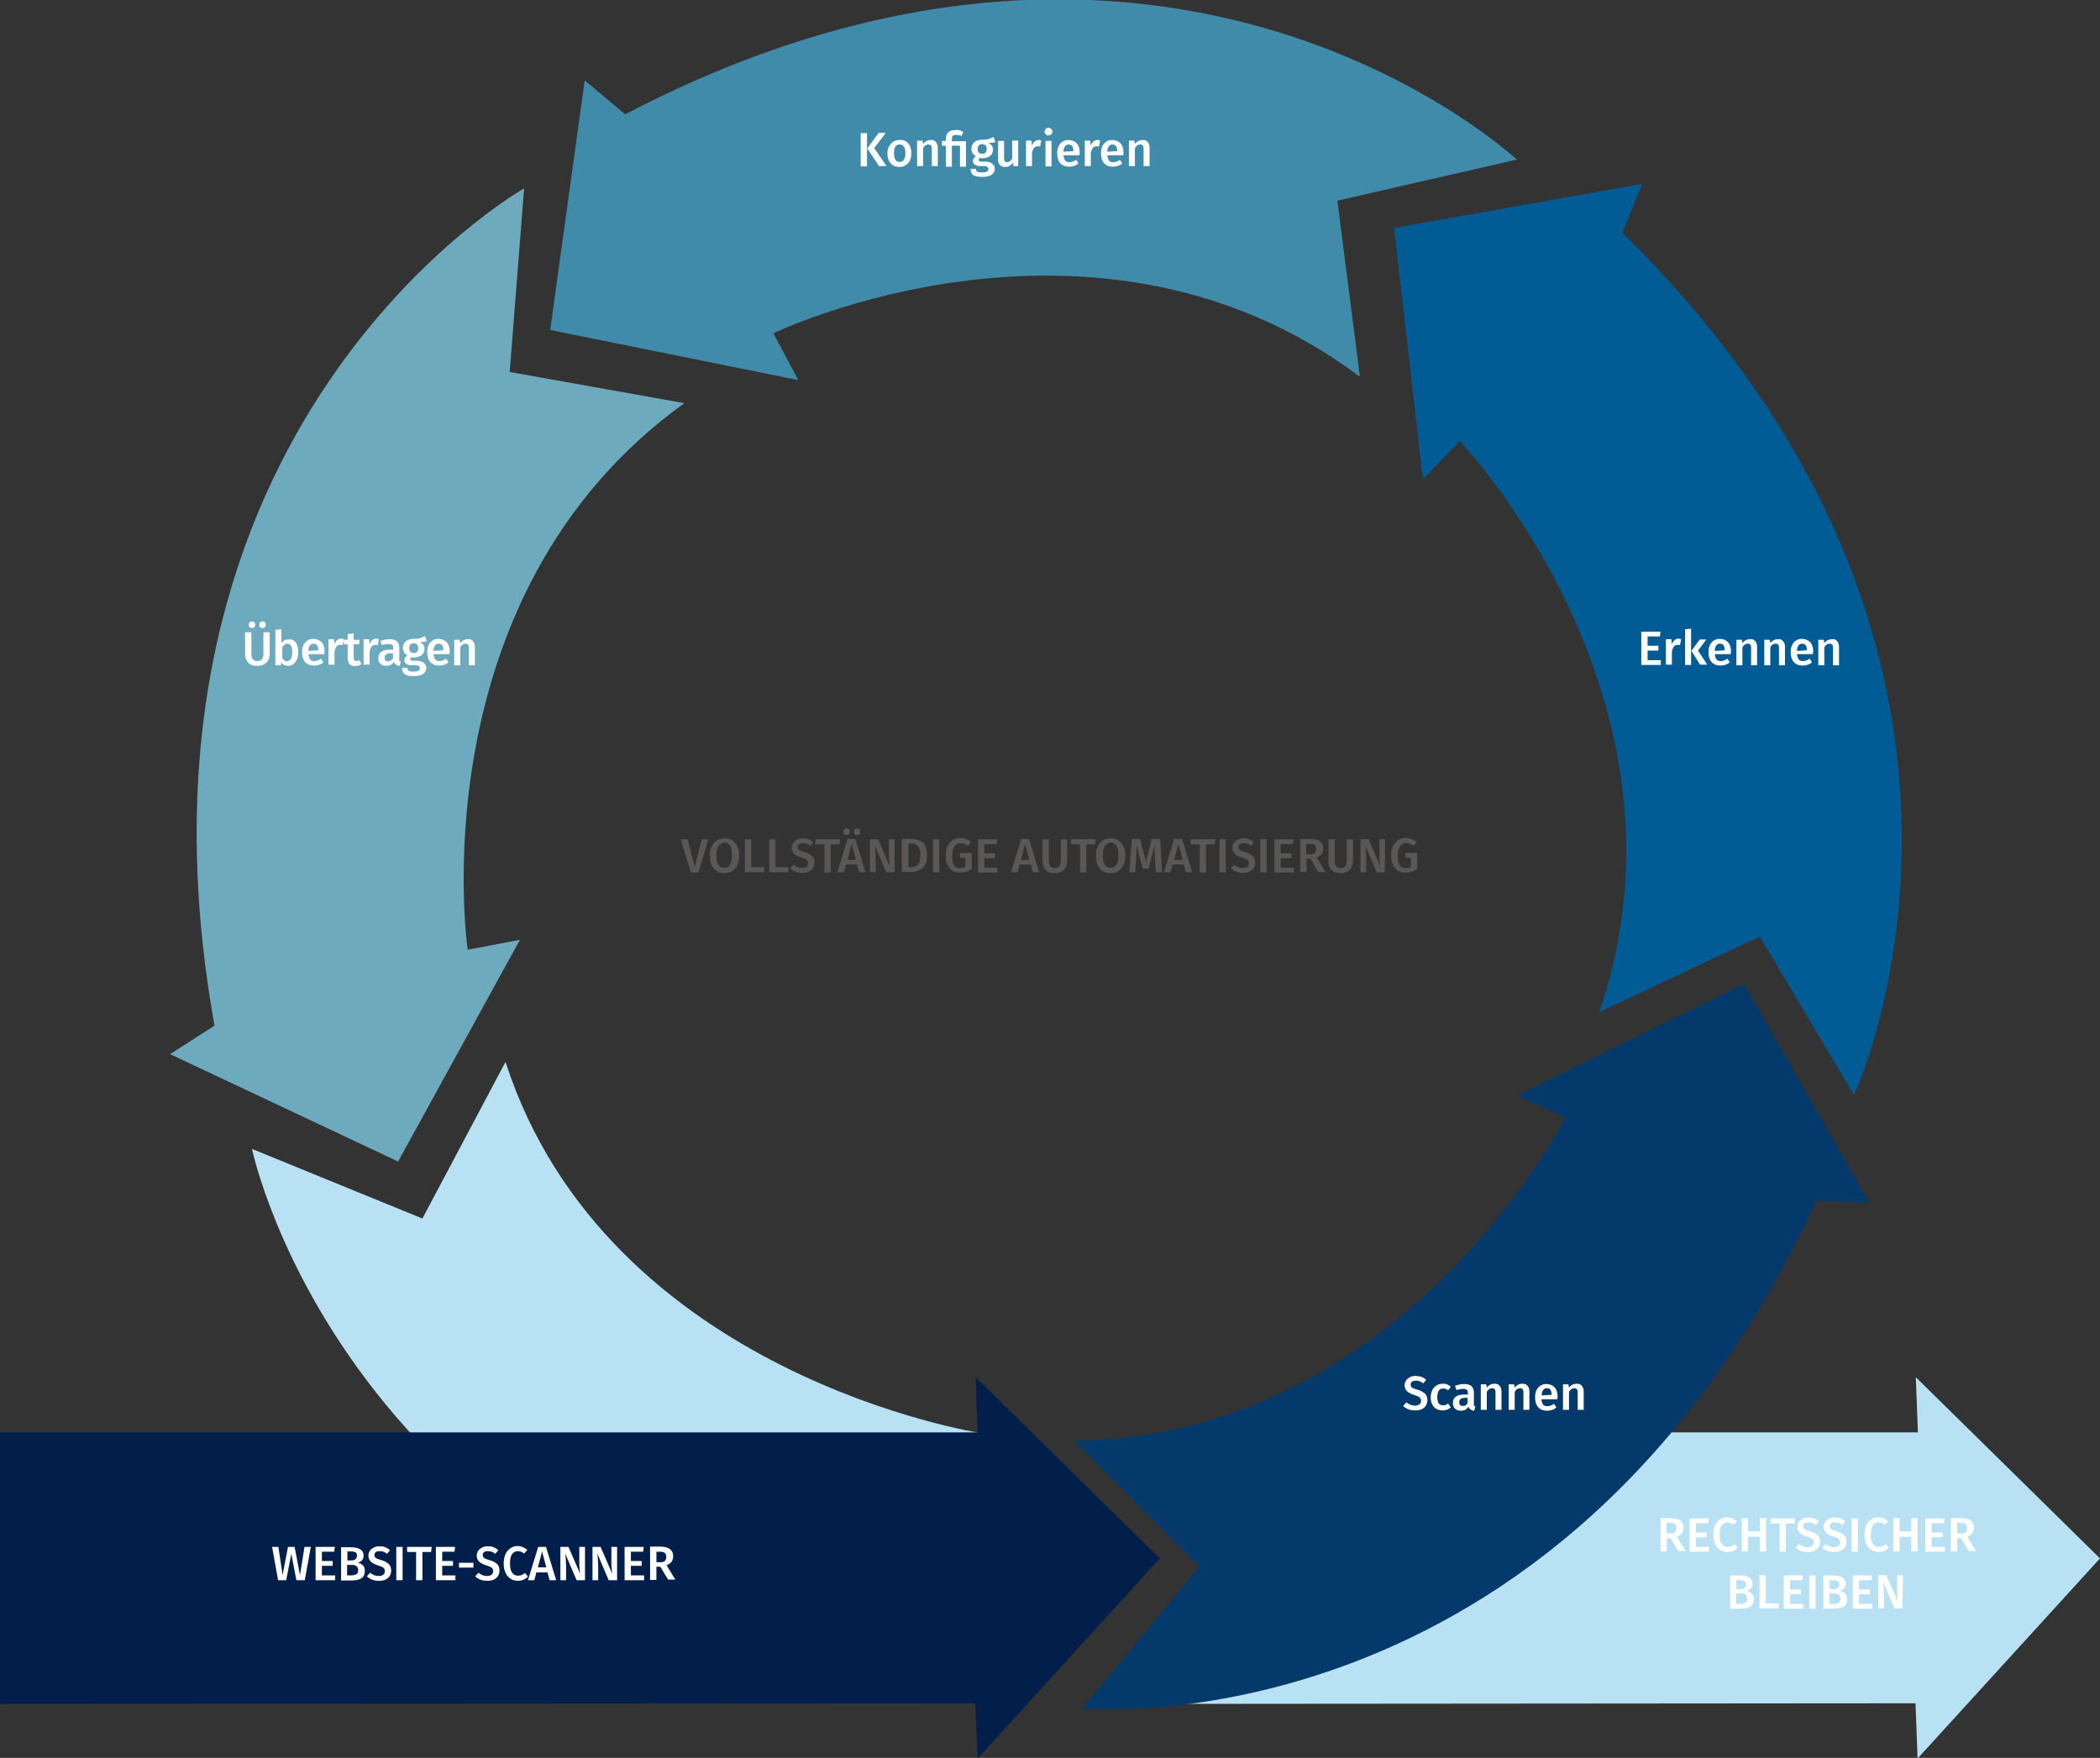 <?xml version="1.0" encoding="utf-8"?>
<!-- Generator: Adobe Illustrator 27.3.1, SVG Export Plug-In . SVG Version: 6.00 Build 0)  -->
<svg version="1.1" id="Ebene_1" xmlns="http://www.w3.org/2000/svg" xmlns:xlink="http://www.w3.org/1999/xlink" x="0px" y="0px"
	 viewBox="0 0 700 586" style="enable-background:new 0 0 700 586;" xml:space="preserve">
<rect x="0" y="0" width="700" height="586" fill="#333333" stroke="none"/>
<style type="text/css">
	.st0{fill:#B9E1F4;}
	.st1{fill:#021F4C;}
	.st2{fill:#03396B;}
	.st3{fill:#015B95;}
	.st4{fill:#408AAA;}
	.st5{fill:#6EAABE;}
	.st6{enable-background:new    ;}
	.st7{fill:#595857;}
	.st8{fill:#FFFFFF;}
</style>
<path class="st0" d="M84,383c0,0,32.2,155.6,234.2,182.6l7.8-13.5l-10.8-33.3l2.2-15.9l9.9-25.1c0,0-124.8-18.9-158.8-123.8
	l-27.7,52.2L84,383z"/>
<polygon class="st1" points="0,477.5 325.9,477.5 325.2,459.1 386.6,519.5 325.9,586.2 325.1,567.8 0,568 "/>
<polygon class="st0" points="448,477.5 639.3,477.5 638.6,459.1 700,519.5 639.2,586.2 638.5,567.8 389.4,568 "/>
<path class="st2" d="M360.8,569.5c0,0,159.1,15.6,244.7-169.3l17.6,0.7L581.4,328l-75.7,37.2l16.1,7.3c0,0-53.4,106.3-163.7,107.8
	l41.7,41.9L360.8,569.5z"/>
<path class="st3" d="M618,365c0,0,68.1-144.6-77.2-287.4l6.6-16.3L464.7,76l9.6,83.8l12.3-12.8c0,0,82.2,86.1,46.5,190.4l53.5-25.2
	L618,365z"/>
<path class="st4" d="M505.6,53.2c0,0-116.6-109.4-297.2-15.1l-13.5-11.3l-11.5,83.2l82.7,16.7l-8.3-15.6c0,0,107.2-51.7,195.5,14.5
	l-7.5-58.7L505.6,53.2z"/>
<path class="st5" d="M174.7,62.8c0,0-139.2,78.6-103.2,279.1l-14.8,9.5l76,35.8l40.6-73.9l-17.4,3.3c0,0-17.3-117.7,72.2-182.2
	L169.9,124L174.7,62.8z"/>
<g id="Gruppe_9525" transform="translate(-610 -274.029)">
	<g class="st6">
		<path class="st7" d="M846.1,553.8l-3.3,11.1h-2.5l-3.4-11.1h2.3l2.4,9.2l2.3-9.2H846.1z"/>
		<path class="st7" d="M854.1,554.2c0.7,0.4,1.3,1.1,1.7,2s0.6,1.9,0.6,3.1c0,1.2-0.2,2.2-0.6,3.1c-0.4,0.9-1,1.5-1.7,2
			s-1.6,0.7-2.6,0.7s-1.9-0.2-2.6-0.7c-0.7-0.4-1.3-1.1-1.7-2s-0.6-1.9-0.6-3.1c0-1.2,0.2-2.2,0.6-3.1c0.4-0.9,1-1.5,1.7-2
			s1.6-0.7,2.6-0.7S853.3,553.7,854.1,554.2z M849.5,556c-0.4,0.7-0.7,1.7-0.7,3.2c0,2.8,0.9,4.1,2.6,4.1c0.9,0,1.5-0.3,1.9-1
			s0.7-1.7,0.7-3.2c0-1.4-0.2-2.5-0.7-3.2c-0.4-0.7-1.1-1-1.9-1C850.6,555,850,555.5,849.5,556z"/>
		<path class="st7" d="M860.4,553.8v9.3h4.4l-0.2,1.7h-6.3v-11H860.4z"/>
		<path class="st7" d="M868.5,553.8v9.3h4.4l-0.2,1.7h-6.3v-11H868.5z"/>
		<path class="st7" d="M879.5,553.8c0.6,0.2,1.1,0.6,1.6,1l-1,1.2c-0.4-0.3-0.8-0.6-1.2-0.7s-0.8-0.2-1.3-0.2s-0.9,0.1-1.2,0.3
			s-0.5,0.6-0.5,1c0,0.3,0.1,0.5,0.2,0.7c0.1,0.2,0.3,0.4,0.7,0.5c0.3,0.2,0.8,0.3,1.4,0.5c1.1,0.3,1.9,0.8,2.5,1.3
			c0.5,0.5,0.8,1.2,0.8,2.2c0,0.7-0.2,1.2-0.5,1.8c-0.3,0.5-0.8,0.9-1.4,1.2s-1.4,0.4-2.2,0.4s-1.6-0.1-2.3-0.4
			c-0.7-0.3-1.2-0.6-1.7-1.1l1.1-1.2c0.4,0.4,0.9,0.6,1.3,0.8s1,0.3,1.5,0.3c0.6,0,1.1-0.1,1.5-0.4c0.4-0.3,0.6-0.7,0.6-1.2
			c0-0.3-0.1-0.6-0.2-0.8s-0.3-0.4-0.7-0.6c-0.3-0.2-0.8-0.3-1.3-0.5c-1.2-0.4-2-0.8-2.5-1.3s-0.8-1.2-0.8-2c0-0.6,0.2-1.1,0.5-1.6
			s0.8-0.8,1.3-1.1c0.6-0.3,1.2-0.4,1.9-0.4C878.2,553.5,878.9,553.5,879.5,553.8z"/>
		<path class="st7" d="M890,553.8l-0.2,1.7h-2.9v9.4h-2.1v-9.4h-3v-1.7H890z"/>
		<path class="st7" d="M896.4,564.8l-0.7-2.6H892l-0.7,2.6h-2.2l3.4-11.1h2.6l3.4,11.1H896.4z M893,550.5c0.2,0.2,0.3,0.5,0.3,0.8
			s-0.1,0.6-0.3,0.8s-0.5,0.3-0.8,0.3s-0.6-0.1-0.8-0.3s-0.3-0.5-0.3-0.8s0.1-0.6,0.3-0.8s0.5-0.3,0.8-0.3
			C892.5,550.2,892.8,550.2,893,550.5z M892.5,560.7h2.8l-1.4-5.3L892.5,560.7z M896.5,550.5c0.2,0.2,0.3,0.5,0.3,0.8
			s-0.1,0.6-0.3,0.8s-0.5,0.3-0.8,0.3s-0.6-0.1-0.8-0.3s-0.3-0.5-0.3-0.8s0.1-0.6,0.3-0.8s0.5-0.3,0.8-0.3
			C896,550.2,896.3,550.2,896.5,550.5z"/>
		<path class="st7" d="M908.1,564.8h-2.7l-3.8-8.9c0.1,0.8,0.2,1.5,0.2,2.1s0.1,1.4,0.1,2.3v4.5H900v-11h2.7l3.9,9
			c-0.1-0.4-0.1-1-0.2-1.7c-0.1-0.7-0.1-1.4-0.1-2.1v-5.2h1.9v11H908.1z"/>
		<path class="st7" d="M917.5,554.8c1,0.8,1.5,2.2,1.5,4.3c0,2-0.5,3.5-1.5,4.3s-2.3,1.3-3.9,1.3h-3v-11h2.7
			C915.1,553.8,916.5,554,917.5,554.8z M912.8,555.2v7.9h1c0.9,0,1.7-0.3,2.2-0.9c0.5-0.6,0.8-1.6,0.8-3.1c0-1-0.1-1.9-0.4-2.4
			s-0.6-1-1.1-1.2c-0.4-0.2-1-0.3-1.6-0.3H912.8z"/>
		<path class="st7" d="M923.1,553.8v11H921v-11H923.1z"/>
		<path class="st7" d="M932.1,553.8c0.6,0.2,1.1,0.5,1.6,1l-1.1,1.2c-0.4-0.3-0.8-0.5-1.1-0.7c-0.3-0.1-0.7-0.2-1.2-0.2
			c-0.9,0-1.6,0.3-2.1,1s-0.8,1.7-0.8,3.1c0,1.5,0.2,2.5,0.6,3.2c0.4,0.7,1.1,1,2,1c0.7,0,1.3-0.1,1.8-0.4V560h-1.7l-0.2-1.6h4v5.4
			c-1.2,0.7-2.5,1.1-3.8,1.1c-1.6,0-2.8-0.5-3.6-1.5s-1.3-2.4-1.3-4.3c0-1.2,0.2-2.2,0.7-3.1c0.5-0.9,1.1-1.5,1.8-2
			c0.8-0.4,1.6-0.7,2.6-0.7C930.9,553.5,931.6,553.5,932.1,553.8z"/>
		<path class="st7" d="M942.4,553.8l-0.2,1.6h-4.1v3.1h3.6v1.6h-3.6v3.2h4.4v1.6H936v-11.1H942.4z"/>
		<path class="st7" d="M954.3,564.8l-0.7-2.6h-3.7l-0.7,2.6H947l3.4-11.1h2.6l3.4,11.1H954.3z M950.3,560.7h2.8l-1.4-5.3
			L950.3,560.7z"/>
		<path class="st7" d="M965.7,561.2c0,0.7-0.2,1.4-0.5,2s-0.8,1-1.4,1.4c-0.6,0.3-1.4,0.5-2.2,0.5c-1.3,0-2.3-0.3-3-1
			s-1.1-1.6-1.1-2.8v-7.5h2.1v7.3c0,0.8,0.2,1.4,0.5,1.7c0.3,0.4,0.8,0.6,1.5,0.6s1.2-0.2,1.5-0.6c0.3-0.4,0.5-1,0.5-1.7v-7.3h2.1
			L965.7,561.2L965.7,561.2z"/>
		<path class="st7" d="M975.2,553.8l-0.2,1.7h-2.9v9.4H970v-9.4h-3v-1.7H975.2z"/>
		<path class="st7" d="M982.8,554.2c0.7,0.4,1.3,1.1,1.7,2s0.6,1.9,0.6,3.1c0,1.2-0.2,2.2-0.6,3.1c-0.4,0.9-1,1.5-1.7,2
			s-1.6,0.7-2.6,0.7s-1.9-0.2-2.6-0.7c-0.7-0.4-1.3-1.1-1.7-2s-0.6-1.9-0.6-3.1c0-1.2,0.2-2.2,0.6-3.1c0.4-0.9,1-1.5,1.7-2
			s1.6-0.7,2.6-0.7S982.1,553.7,982.8,554.2z M978.3,556c-0.4,0.7-0.7,1.7-0.7,3.2c0,2.8,0.9,4.1,2.6,4.1c0.9,0,1.5-0.3,1.9-1
			s0.7-1.7,0.7-3.2c0-1.4-0.2-2.5-0.7-3.2c-0.4-0.7-1.1-1-1.9-1S978.7,555.5,978.3,556z"/>
		<path class="st7" d="M997.4,564.8h-2.1l-0.3-4.6c-0.1-1.7-0.1-3-0.1-3.9v-0.6l-2,7.9h-2l-2.1-8c0,0.7,0,1.2,0,1.6c0,1,0,2-0.1,3
			l-0.3,4.6h-2l0.9-11.1h2.7l2,7.7l1.9-7.7h2.8L997.4,564.8z"/>
		<path class="st7" d="M1005.3,564.8l-0.7-2.6h-3.7l-0.7,2.6H998l3.4-11.1h2.6l3.4,11.1H1005.3z M1001.4,560.7h2.8l-1.4-5.3
			L1001.4,560.7z"/>
		<path class="st7" d="M1015.1,553.8l-0.2,1.7h-2.9v9.4h-2.1v-9.4h-3v-1.7H1015.1z"/>
		<path class="st7" d="M1018.6,553.8v11h-2.1v-11H1018.6z"/>
		<path class="st7" d="M1026.4,553.8c0.6,0.2,1.1,0.6,1.6,1l-1,1.2c-0.4-0.3-0.8-0.6-1.2-0.7c-0.4-0.1-0.8-0.2-1.3-0.2
			s-0.9,0.1-1.2,0.3s-0.5,0.6-0.5,1c0,0.3,0.1,0.5,0.2,0.7s0.3,0.4,0.7,0.5c0.4,0.1,0.8,0.3,1.4,0.5c1.1,0.3,1.9,0.8,2.5,1.3
			c0.5,0.5,0.8,1.2,0.8,2.2c0,0.7-0.2,1.2-0.5,1.8c-0.3,0.5-0.8,0.9-1.4,1.2s-1.4,0.4-2.2,0.4c-0.8,0-1.6-0.1-2.3-0.4
			c-0.7-0.3-1.2-0.6-1.7-1.1l1.1-1.2c0.4,0.4,0.9,0.6,1.3,0.8c0.5,0.2,1,0.3,1.5,0.3c0.6,0,1.1-0.1,1.5-0.4s0.6-0.7,0.6-1.2
			c0-0.3-0.1-0.6-0.2-0.8s-0.3-0.4-0.7-0.6c-0.3-0.2-0.8-0.3-1.3-0.5c-1.2-0.4-2-0.8-2.5-1.3s-0.8-1.2-0.8-2c0-0.6,0.2-1.1,0.5-1.6
			s0.8-0.8,1.3-1.1c0.6-0.3,1.2-0.4,1.9-0.4C1025.1,553.5,1025.8,553.5,1026.4,553.8z"/>
		<path class="st7" d="M1032.2,553.8v11h-2.1v-11H1032.2z"/>
		<path class="st7" d="M1041.2,553.8l-0.2,1.6h-4.1v3.1h3.6v1.6h-3.6v3.2h4.4v1.6h-6.5v-11.1H1041.2z"/>
		<path class="st7" d="M1046.8,560.3h-1.3v4.4h-2.1v-11h3.3c2.9,0,4.4,1.1,4.4,3.2c0,0.7-0.2,1.3-0.5,1.8c-0.4,0.5-0.9,0.9-1.7,1.2
			l2.9,4.8h-2.4L1046.8,560.3z M1045.4,558.8h1.3c0.7,0,1.2-0.1,1.5-0.4c0.3-0.3,0.5-0.8,0.5-1.4c0-0.6-0.2-1-0.5-1.3
			c-0.4-0.3-0.9-0.4-1.7-0.4h-1.1L1045.4,558.8L1045.4,558.8z"/>
		<path class="st7" d="M1061,561.2c0,0.7-0.2,1.4-0.5,2s-0.8,1-1.4,1.4c-0.6,0.3-1.4,0.5-2.2,0.5c-1.3,0-2.3-0.3-3-1
			s-1.1-1.6-1.1-2.8v-7.5h2.1v7.3c0,0.8,0.2,1.4,0.5,1.7c0.3,0.4,0.8,0.6,1.5,0.6s1.2-0.2,1.5-0.6c0.3-0.4,0.5-1,0.5-1.7v-7.3h2.1
			V561.2z"/>
		<path class="st7" d="M1071.6,564.8h-2.7l-3.8-8.9c0.1,0.8,0.2,1.5,0.2,2.1s0.1,1.4,0.1,2.3v4.5h-1.9v-11h2.7l3.9,9
			c-0.1-0.4-0.1-1-0.2-1.7s-0.1-1.4-0.1-2.1v-5.2h1.9L1071.6,564.8L1071.6,564.8z"/>
		<path class="st7" d="M1080.6,553.8c0.6,0.2,1.1,0.5,1.6,1l-1.1,1.2c-0.4-0.3-0.8-0.5-1.1-0.7c-0.3-0.1-0.8-0.2-1.2-0.2
			c-0.9,0-1.6,0.3-2.1,1s-0.8,1.7-0.8,3.1c0,1.5,0.2,2.5,0.6,3.2s1.1,1,2,1c0.7,0,1.3-0.1,1.8-0.4V560h-1.7l-0.2-1.6h4v5.4
			c-1.2,0.7-2.5,1.1-3.8,1.1c-1.6,0-2.8-0.5-3.6-1.5c-0.8-1-1.3-2.4-1.3-4.3c0-1.2,0.2-2.2,0.7-3.1c0.5-0.9,1.1-1.5,1.8-2
			s1.6-0.7,2.6-0.7C1079.4,553.5,1080,553.5,1080.6,553.8z"/>
	</g>
	<g class="st6">
		<path class="st8" d="M713.6,789.7l-2,11.1h-2.8l-1.7-8.8l-1.7,8.8h-2.7l-2-11.1h2.1l1.4,9.4l1.8-9.4h2.2l1.8,9.4l1.5-9.4H713.6z"
			/>
		<path class="st8" d="M721.6,789.7l-0.2,1.6h-4.1v3.1h3.6v1.6h-3.6v3.2h4.4v1.6h-6.5v-11.1L721.6,789.7L721.6,789.7z"/>
		<path class="st8" d="M730.9,795.8c0.5,0.4,0.7,1,0.7,1.9c0,1.2-0.4,2-1.2,2.5s-1.9,0.7-3.4,0.7h-3.3v-11.1h2.9
			c3.1,0,4.6,0.9,4.6,2.8c0,0.7-0.2,1.2-0.6,1.6c-0.4,0.4-0.9,0.7-1.5,0.8C729.8,795,730.5,795.3,730.9,795.8z M725.8,791.2v3h1.3
			c0.6,0,1.1-0.1,1.4-0.4c0.3-0.3,0.5-0.6,0.5-1.2c0-0.5-0.2-0.9-0.5-1.1c-0.4-0.2-0.9-0.3-1.7-0.3H725.8z M728.8,798.8
			c0.4-0.2,0.6-0.7,0.6-1.3s-0.2-1.1-0.6-1.4c-0.4-0.3-0.9-0.4-1.6-0.4h-1.5v3.5h1.2C727.8,799.2,728.4,799,728.8,798.8z"/>
		<path class="st8" d="M738.4,789.8c0.6,0.2,1.1,0.6,1.6,1l-1,1.2c-0.4-0.3-0.8-0.6-1.2-0.7s-0.8-0.2-1.3-0.2s-0.9,0.1-1.2,0.3
			s-0.5,0.6-0.5,1c0,0.3,0.1,0.5,0.2,0.7c0.1,0.2,0.3,0.4,0.7,0.5c0.3,0.2,0.8,0.3,1.4,0.5c1.1,0.3,1.9,0.8,2.5,1.3
			c0.5,0.5,0.8,1.2,0.8,2.2c0,0.7-0.2,1.2-0.5,1.8c-0.3,0.5-0.8,0.9-1.4,1.2s-1.4,0.4-2.2,0.4s-1.6-0.1-2.3-0.4
			c-0.7-0.3-1.2-0.6-1.7-1.1l1.1-1.2c0.4,0.4,0.9,0.6,1.3,0.8s1,0.3,1.5,0.3c0.6,0,1.1-0.1,1.5-0.4c0.4-0.3,0.6-0.7,0.6-1.2
			c0-0.3-0.1-0.6-0.2-0.8s-0.3-0.4-0.7-0.6c-0.3-0.2-0.8-0.3-1.3-0.5c-1.2-0.4-2-0.8-2.5-1.3s-0.8-1.2-0.8-2c0-0.6,0.2-1.1,0.5-1.6
			s0.8-0.8,1.3-1.1c0.6-0.3,1.2-0.4,1.9-0.4C737.1,789.5,737.8,789.5,738.4,789.8z"/>
		<path class="st8" d="M744.2,789.7v11.1h-2.1v-11.1H744.2z"/>
		<path class="st8" d="M753.9,789.7l-0.2,1.7h-2.9v9.4h-2.1v-9.4h-3v-1.7H753.9z"/>
		<path class="st8" d="M761.7,789.7l-0.2,1.6h-4.1v3.1h3.6v1.6h-3.6v3.2h4.4v1.6h-6.5v-11.1L761.7,789.7L761.7,789.7z"/>
		<path class="st8" d="M763,796.5V795h4.8v1.6H763z"/>
		<path class="st8" d="M774.5,789.8c0.6,0.2,1.1,0.6,1.6,1l-1,1.2c-0.4-0.3-0.8-0.6-1.2-0.7s-0.8-0.2-1.3-0.2s-0.9,0.1-1.2,0.3
			s-0.5,0.6-0.5,1c0,0.3,0.1,0.5,0.2,0.7c0.1,0.2,0.3,0.4,0.7,0.5c0.3,0.2,0.8,0.3,1.4,0.5c1.1,0.3,1.9,0.8,2.5,1.3
			c0.5,0.5,0.8,1.2,0.8,2.2c0,0.7-0.2,1.2-0.5,1.8c-0.3,0.5-0.8,0.9-1.4,1.2s-1.4,0.4-2.2,0.4s-1.6-0.1-2.3-0.4
			c-0.7-0.3-1.2-0.6-1.7-1.1l1.1-1.2c0.4,0.4,0.9,0.6,1.3,0.8s1,0.3,1.5,0.3c0.6,0,1.1-0.1,1.5-0.4c0.4-0.3,0.6-0.7,0.6-1.2
			c0-0.3-0.1-0.6-0.2-0.8s-0.3-0.4-0.7-0.6c-0.3-0.2-0.8-0.3-1.3-0.5c-1.2-0.4-2-0.8-2.5-1.3s-0.8-1.2-0.8-2c0-0.6,0.2-1.1,0.5-1.6
			s0.8-0.8,1.3-1.1c0.6-0.3,1.2-0.4,1.9-0.4C773.3,789.5,774,789.5,774.5,789.8z"/>
		<path class="st8" d="M784.3,789.8c0.5,0.2,1,0.5,1.5,0.9l-1.1,1.2c-0.7-0.5-1.3-0.8-2-0.8c-0.8,0-1.5,0.3-2,1s-0.7,1.7-0.7,3.1
			c0,1.4,0.2,2.4,0.7,3.1s1.2,1,2,1c0.4,0,0.8-0.1,1.2-0.2c0.3-0.2,0.7-0.4,1.1-0.7l1,1.2c-0.4,0.4-0.8,0.7-1.4,1
			c-0.6,0.3-1.2,0.4-1.9,0.4c-1,0-1.8-0.2-2.5-0.7c-0.7-0.4-1.3-1.1-1.7-2s-0.6-1.9-0.6-3.1c0-1.2,0.2-2.2,0.6-3.1
			c0.4-0.9,1-1.5,1.7-2s1.6-0.7,2.5-0.7C783.2,789.5,783.8,789.5,784.3,789.8z"/>
		<path class="st8" d="M793.2,800.8l-0.7-2.6h-3.7l-0.7,2.6H786l3.4-11.1h2.6l3.4,11.1H793.2z M789.3,796.5h2.8l-1.4-5.3
			L789.3,796.5z"/>
		<path class="st8" d="M804.9,800.8h-2.7l-3.8-8.9c0.1,0.8,0.2,1.5,0.2,2.1s0.1,1.4,0.1,2.3v4.5h-1.9v-11.1h2.7l3.9,9
			c-0.1-0.4-0.1-1-0.2-1.7c-0.1-0.7-0.1-1.4-0.1-2.1v-5.2h1.9v11.1H804.9z"/>
		<path class="st8" d="M815.6,800.8h-2.7l-3.8-8.9c0.1,0.8,0.2,1.5,0.2,2.1s0.1,1.4,0.1,2.3v4.5h-1.9v-11.1h2.7l3.9,9
			c-0.1-0.4-0.1-1-0.2-1.7c-0.1-0.7-0.1-1.4-0.1-2.1v-5.2h1.9v11.1H815.6z"/>
		<path class="st8" d="M824.6,789.7l-0.2,1.6h-4.1v3.1h3.6v1.6h-3.6v3.2h4.4v1.6h-6.5v-11.1L824.6,789.7L824.6,789.7z"/>
		<path class="st8" d="M830.1,796.3h-1.3v4.4h-2.1v-11.1h3.3c2.9,0,4.4,1.1,4.4,3.2c0,0.7-0.2,1.3-0.5,1.8c-0.4,0.5-0.9,0.9-1.7,1.2
			l2.9,4.8h-2.4L830.1,796.3z M828.8,794.8h1.3c0.7,0,1.2-0.1,1.5-0.4c0.3-0.3,0.5-0.8,0.5-1.4c0-0.6-0.2-1-0.5-1.3
			c-0.4-0.3-0.9-0.4-1.7-0.4h-1.1V794.8z"/>
	</g>
	<g>
		<g class="st6">
			<path class="st8" d="M1166.9,786.8h-1.3v4.4h-2.1v-11.1h3.3c2.9,0,4.4,1.1,4.4,3.2c0,0.7-0.2,1.3-0.5,1.8
				c-0.4,0.5-0.9,0.9-1.7,1.2l2.9,4.8h-2.4L1166.9,786.8z M1165.5,785.2h1.3c0.7,0,1.2-0.1,1.5-0.4c0.3-0.3,0.5-0.8,0.5-1.4
				c0-0.6-0.2-1-0.5-1.3c-0.4-0.3-0.9-0.4-1.7-0.4h-1.1L1165.5,785.2L1165.5,785.2z"/>
			<path class="st8" d="M1179.6,780.2l-0.2,1.6h-4.1v3.1h3.6v1.6h-3.6v3.2h4.4v1.6h-6.5v-11.1L1179.6,780.2L1179.6,780.2z"/>
			<path class="st8" d="M1187.5,780.2c0.5,0.2,1,0.5,1.5,0.9l-1.1,1.2c-0.7-0.5-1.3-0.8-2-0.8c-0.8,0-1.5,0.3-2,1s-0.7,1.7-0.7,3.1
				c0,1.4,0.2,2.4,0.7,3.1c0.5,0.7,1.2,1,2,1c0.4,0,0.8-0.1,1.2-0.2c0.3-0.2,0.7-0.4,1.1-0.7l1,1.2c-0.4,0.4-0.8,0.7-1.4,1
				s-1.2,0.4-1.9,0.4c-1,0-1.8-0.2-2.5-0.7c-0.7-0.4-1.3-1.1-1.7-2c-0.4-0.9-0.6-1.9-0.6-3.1c0-1.2,0.2-2.2,0.6-3.1
				c0.4-0.9,1-1.5,1.7-2s1.6-0.7,2.5-0.7C1186.4,780,1187,780,1187.5,780.2z"/>
			<path class="st8" d="M1196.6,791.2v-4.9h-3.9v4.9h-2.1v-11.1h2.1v4.4h3.9v-4.4h2.1v11.1H1196.6z"/>
			<path class="st8" d="M1208.4,780.2l-0.2,1.7h-2.9v9.4h-2.1v-9.4h-3v-1.7H1208.4z"/>
			<path class="st8" d="M1214.7,780.2c0.6,0.2,1.1,0.6,1.6,1l-1,1.2c-0.4-0.3-0.8-0.6-1.2-0.7c-0.4-0.1-0.8-0.2-1.3-0.2
				s-0.9,0.1-1.2,0.3s-0.5,0.6-0.5,1c0,0.3,0.1,0.5,0.2,0.7s0.3,0.4,0.7,0.5s0.8,0.3,1.4,0.5c1.1,0.3,1.9,0.8,2.5,1.3
				c0.5,0.5,0.8,1.2,0.8,2.2c0,0.7-0.2,1.2-0.5,1.8c-0.3,0.5-0.8,0.9-1.4,1.2s-1.4,0.4-2.2,0.4c-0.8,0-1.6-0.1-2.3-0.4
				c-0.7-0.3-1.2-0.6-1.7-1.1l1.1-1.2c0.4,0.4,0.9,0.6,1.3,0.8c0.5,0.2,1,0.3,1.5,0.3c0.6,0,1.1-0.1,1.5-0.4
				c0.4-0.3,0.6-0.7,0.6-1.2c0-0.3-0.1-0.6-0.2-0.8s-0.3-0.4-0.7-0.6c-0.3-0.2-0.8-0.3-1.3-0.5c-1.2-0.4-2-0.8-2.5-1.3
				s-0.8-1.2-0.8-2c0-0.6,0.2-1.1,0.5-1.6s0.8-0.8,1.3-1.1s1.2-0.4,1.9-0.4C1213.4,780,1214.1,780,1214.7,780.2z"/>
			<path class="st8" d="M1223.5,780.2c0.6,0.2,1.1,0.6,1.6,1l-1,1.2c-0.4-0.3-0.8-0.6-1.2-0.7c-0.4-0.1-0.8-0.2-1.3-0.2
				s-0.9,0.1-1.2,0.3s-0.5,0.6-0.5,1c0,0.3,0.1,0.5,0.2,0.7s0.3,0.4,0.7,0.5s0.8,0.3,1.4,0.5c1.1,0.3,1.9,0.8,2.5,1.3
				c0.5,0.5,0.8,1.2,0.8,2.2c0,0.7-0.2,1.2-0.5,1.8c-0.3,0.5-0.8,0.9-1.4,1.2s-1.4,0.4-2.2,0.4c-0.8,0-1.6-0.1-2.3-0.4
				c-0.7-0.3-1.2-0.6-1.7-1.1l1.1-1.2c0.4,0.4,0.9,0.6,1.3,0.8c0.5,0.2,1,0.3,1.5,0.3c0.6,0,1.1-0.1,1.5-0.4
				c0.4-0.3,0.6-0.7,0.6-1.2c0-0.3-0.1-0.6-0.2-0.8s-0.3-0.4-0.7-0.6c-0.3-0.2-0.8-0.3-1.3-0.5c-1.2-0.4-2-0.8-2.5-1.3
				s-0.8-1.2-0.8-2c0-0.6,0.2-1.1,0.5-1.6s0.8-0.8,1.3-1.1s1.2-0.4,1.9-0.4C1222.2,780,1222.9,780,1223.5,780.2z"/>
			<path class="st8" d="M1229.3,780.2v11.1h-2.1v-11.1H1229.3z"/>
			<path class="st8" d="M1237.9,780.2c0.5,0.2,1,0.5,1.5,0.9l-1.1,1.2c-0.7-0.5-1.3-0.8-2-0.8c-0.8,0-1.5,0.3-2,1s-0.7,1.7-0.7,3.1
				c0,1.4,0.2,2.4,0.7,3.1c0.5,0.7,1.2,1,2,1c0.4,0,0.8-0.1,1.2-0.2c0.3-0.2,0.7-0.4,1.1-0.7l1,1.2c-0.4,0.4-0.8,0.7-1.4,1
				s-1.2,0.4-1.9,0.4c-1,0-1.8-0.2-2.5-0.7c-0.7-0.4-1.3-1.1-1.7-2c-0.4-0.9-0.6-1.9-0.6-3.1c0-1.2,0.2-2.2,0.6-3.1
				c0.4-0.9,1-1.5,1.7-2s1.6-0.7,2.5-0.7C1236.8,780,1237.4,780,1237.9,780.2z"/>
			<path class="st8" d="M1247.1,791.2v-4.9h-3.9v4.9h-2.1v-11.1h2.1v4.4h3.9v-4.4h2.1v11.1H1247.1z"/>
			<path class="st8" d="M1258.2,780.2l-0.2,1.6h-4.1v3.1h3.6v1.6h-3.6v3.2h4.4v1.6h-6.5v-11.1L1258.2,780.2L1258.2,780.2z"/>
			<path class="st8" d="M1263.7,786.8h-1.3v4.4h-2.1v-11.1h3.3c2.9,0,4.4,1.1,4.4,3.2c0,0.7-0.2,1.3-0.5,1.8
				c-0.4,0.5-0.9,0.9-1.7,1.2l2.9,4.8h-2.4L1263.7,786.8z M1262.4,785.2h1.3c0.7,0,1.2-0.1,1.5-0.4c0.3-0.3,0.5-0.8,0.5-1.4
				c0-0.6-0.2-1-0.5-1.3c-0.4-0.3-0.9-0.4-1.7-0.4h-1.1L1262.4,785.2L1262.4,785.2z"/>
		</g>
		<g class="st6">
			<path class="st8" d="M1193.9,805.2c0.5,0.4,0.7,1,0.7,1.9c0,1.2-0.4,2-1.2,2.5s-1.9,0.7-3.4,0.7h-3.3v-11.1h2.9
				c3.1,0,4.6,0.9,4.6,2.8c0,0.7-0.2,1.2-0.6,1.6c-0.4,0.4-0.9,0.7-1.5,0.8C1192.9,804.5,1193.5,804.8,1193.9,805.2z M1188.8,800.8
				v3h1.3c0.6,0,1.1-0.1,1.4-0.4c0.3-0.3,0.5-0.6,0.5-1.2c0-0.5-0.2-0.9-0.5-1.1c-0.4-0.2-0.9-0.3-1.7-0.3H1188.8z M1191.8,808.3
				c0.4-0.2,0.6-0.7,0.6-1.3s-0.2-1.1-0.6-1.4c-0.4-0.3-0.9-0.4-1.6-0.4h-1.5v3.5h1.2C1190.8,808.7,1191.4,808.5,1191.8,808.3z"/>
			<path class="st8" d="M1198.6,799.2v9.3h4.4l-0.2,1.7h-6.3v-11.1L1198.6,799.2L1198.6,799.2z"/>
			<path class="st8" d="M1211,799.2l-0.2,1.6h-4.1v3.1h3.6v1.6h-3.6v3.2h4.4v1.6h-6.5v-11.1L1211,799.2L1211,799.2z"/>
			<path class="st8" d="M1215.2,799.2v11.1h-2.1v-11.1H1215.2z"/>
			<path class="st8" d="M1225,805.2c0.5,0.4,0.7,1,0.7,1.9c0,1.2-0.4,2-1.2,2.5s-1.9,0.7-3.4,0.7h-3.3v-11.1h2.9
				c3.1,0,4.6,0.9,4.6,2.8c0,0.7-0.2,1.2-0.6,1.6c-0.4,0.4-0.9,0.7-1.5,0.8C1223.9,804.5,1224.5,804.8,1225,805.2z M1219.9,800.8v3
				h1.3c0.6,0,1.1-0.1,1.4-0.4c0.3-0.3,0.5-0.6,0.5-1.2c0-0.5-0.2-0.9-0.5-1.1c-0.4-0.2-0.9-0.3-1.7-0.3H1219.9z M1222.9,808.3
				c0.4-0.2,0.6-0.7,0.6-1.3s-0.2-1.1-0.6-1.4c-0.4-0.3-0.9-0.4-1.6-0.4h-1.5v3.5h1.2C1221.9,808.7,1222.5,808.5,1222.9,808.3z"/>
			<path class="st8" d="M1234,799.2l-0.2,1.6h-4.1v3.1h3.6v1.6h-3.6v3.2h4.4v1.6h-6.5v-11.1L1234,799.2L1234,799.2z"/>
			<path class="st8" d="M1244.2,810.2h-2.7l-3.8-8.9c0.1,0.8,0.2,1.5,0.2,2.1s0.1,1.4,0.1,2.3v4.5h-1.9v-11.1h2.7l3.9,9
				c-0.1-0.4-0.1-1-0.2-1.7s-0.1-1.4-0.1-2.1v-5.2h1.9L1244.2,810.2L1244.2,810.2z"/>
		</g>
	</g>
	<g class="st6">
		<path class="st8" d="M1083.8,733c0.6,0.2,1.1,0.6,1.6,1l-1,1.2c-0.4-0.3-0.8-0.6-1.2-0.7c-0.4-0.2-0.8-0.2-1.3-0.2
			s-0.9,0.1-1.2,0.3c-0.3,0.2-0.5,0.6-0.5,1c0,0.3,0.1,0.5,0.2,0.7s0.3,0.4,0.7,0.5c0.3,0.2,0.8,0.3,1.4,0.5
			c1.1,0.3,1.9,0.8,2.5,1.3c0.5,0.5,0.8,1.2,0.8,2.2c0,0.7-0.2,1.2-0.5,1.8c-0.3,0.5-0.8,0.9-1.4,1.2s-1.4,0.4-2.2,0.4
			c-0.8,0-1.6-0.1-2.3-0.4c-0.7-0.3-1.2-0.6-1.7-1.1l1.1-1.2c0.4,0.4,0.9,0.6,1.3,0.8c0.5,0.2,1,0.3,1.5,0.3c0.6,0,1.1-0.1,1.5-0.4
			c0.4-0.3,0.6-0.7,0.6-1.2c0-0.3-0.1-0.6-0.2-0.8s-0.3-0.4-0.7-0.6c-0.3-0.2-0.8-0.3-1.3-0.5c-1.2-0.4-2-0.8-2.5-1.3
			s-0.8-1.2-0.8-2c0-0.6,0.2-1.1,0.5-1.6s0.8-0.8,1.3-1.1c0.6-0.3,1.2-0.4,1.9-0.4C1082.5,732.8,1083.2,732.8,1083.8,733z"/>
		<path class="st8" d="M1092.3,735.5c0.4,0.2,0.9,0.4,1.3,0.8l-0.9,1.2c-0.3-0.2-0.6-0.4-0.8-0.5s-0.6-0.1-0.9-0.1
			c-1.3,0-1.9,1-1.9,2.9c0,1,0.2,1.7,0.5,2.1c0.3,0.4,0.8,0.6,1.4,0.6c0.3,0,0.6,0,0.8-0.1c0.2-0.1,0.5-0.2,0.9-0.5l0.9,1.3
			c-0.8,0.7-1.7,1-2.7,1c-0.8,0-1.5-0.2-2.1-0.5c-0.6-0.4-1.1-0.9-1.4-1.5c-0.3-0.7-0.5-1.4-0.5-2.3c0-0.9,0.2-1.7,0.5-2.4
			s0.8-1.2,1.4-1.6c0.6-0.4,1.3-0.6,2.1-0.6C1091.4,735.3,1091.9,735.3,1092.3,735.5z"/>
		<path class="st8" d="M1101.3,742.5c0.1,0.2,0.3,0.3,0.5,0.4l-0.4,1.4c-0.5,0-0.9-0.2-1.2-0.4c-0.3-0.2-0.5-0.5-0.7-0.9
			c-0.3,0.4-0.6,0.7-1.1,1c-0.4,0.2-0.9,0.3-1.4,0.3c-0.8,0-1.5-0.2-2-0.7s-0.7-1.1-0.7-1.9c0-0.9,0.3-1.6,1-2.1s1.6-0.7,2.9-0.7
			h1.1v-0.5c0-0.5-0.1-0.9-0.4-1.1s-0.7-0.3-1.2-0.3c-0.6,0-1.4,0.2-2.2,0.4l-0.5-1.4c1.1-0.4,2.1-0.6,3.1-0.6c2.2,0,3.2,1,3.2,2.9
			v3.6C1101.2,742,1101.2,742.3,1101.3,742.5z M1099.2,741.8V740h-0.8c-1.3,0-2,0.5-2,1.5c0,0.4,0.1,0.7,0.3,0.9
			c0.2,0.2,0.5,0.3,0.9,0.3C1098.2,742.8,1098.8,742.5,1099.2,741.8z"/>
		<path class="st8" d="M1109.9,736c0.4,0.5,0.6,1.1,0.6,1.9v6.1h-2v-5.8c0-0.5-0.1-0.9-0.3-1.1c-0.2-0.2-0.4-0.3-0.8-0.3
			s-0.7,0.1-1,0.3s-0.6,0.5-0.8,1v5.9h-2v-8.5h1.8l0.2,1.1c0.7-0.9,1.6-1.3,2.6-1.3C1108.9,735.3,1109.5,735.5,1109.9,736z"/>
		<path class="st8" d="M1119.2,736c0.4,0.5,0.6,1.1,0.6,1.9v6.1h-2v-5.8c0-0.5-0.1-0.9-0.3-1.1c-0.2-0.2-0.4-0.3-0.8-0.3
			s-0.7,0.1-1,0.3s-0.6,0.5-0.8,1v5.9h-2v-8.5h1.8l0.2,1.1c0.7-0.9,1.6-1.3,2.6-1.3C1118.2,735.3,1118.8,735.5,1119.2,736z"/>
		<path class="st8" d="M1129.1,740.5h-5.3c0.1,0.8,0.3,1.4,0.6,1.8c0.4,0.4,0.8,0.5,1.4,0.5c0.4,0,0.7-0.1,1.1-0.2
			c0.3-0.1,0.7-0.3,1.1-0.6l0.8,1.2c-0.9,0.8-2,1.1-3.1,1.1c-1.3,0-2.3-0.4-3-1.2s-1-1.9-1-3.2c0-0.9,0.1-1.6,0.4-2.3
			s0.7-1.2,1.3-1.6s1.2-0.6,2-0.6c1.2,0,2.1,0.4,2.8,1.1c0.7,0.8,1,1.8,1,3.1C1129.2,739.7,1129.2,740,1129.1,740.5z M1127.2,739
			c0-1.5-0.5-2.2-1.6-2.2c-0.5,0-0.9,0.2-1.2,0.6c-0.3,0.4-0.5,1-0.5,1.8L1127.2,739L1127.2,739z"/>
		<path class="st8" d="M1137.3,736c0.4,0.5,0.6,1.1,0.6,1.9v6.1h-2v-5.8c0-0.5-0.1-0.9-0.3-1.1c-0.2-0.2-0.4-0.3-0.8-0.3
			s-0.7,0.1-1,0.3s-0.6,0.5-0.8,1v5.9h-2v-8.5h1.8l0.2,1.1c0.7-0.9,1.6-1.3,2.6-1.3C1136.3,735.3,1136.9,735.5,1137.3,736z"/>
	</g>
	<g class="st6">
		<path class="st8" d="M1163.5,484.6l-0.2,1.6h-4.1v3.1h3.6v1.6h-3.6v3.2h4.4v1.6h-6.5v-11.1L1163.5,484.6L1163.5,484.6z"/>
		<path class="st8" d="M1170.4,487.1l-0.4,2c-0.3-0.1-0.5-0.1-0.8-0.1c-0.5,0-0.9,0.2-1.2,0.5c-0.3,0.4-0.5,0.9-0.7,1.6v4.5h-2v-8.5
			h1.8l0.2,1.7c0.2-0.6,0.5-1.1,0.9-1.4s0.8-0.5,1.3-0.5C1169.8,487,1170.1,487,1170.4,487.1z"/>
		<path class="st8" d="M1173.7,483.6v12.1h-2v-11.9L1173.7,483.6z M1178.8,487.2l-2.8,3.7l3.1,4.7h-2.4l-2.9-4.6l2.8-3.8
			L1178.8,487.2L1178.8,487.2z"/>
		<path class="st8" d="M1186.9,492.1h-5.3c0.1,0.8,0.3,1.4,0.6,1.8c0.4,0.4,0.8,0.5,1.4,0.5c0.4,0,0.7-0.1,1.1-0.2
			c0.3-0.1,0.7-0.3,1.1-0.6l0.8,1.2c-0.9,0.8-2,1.1-3.1,1.1c-1.3,0-2.3-0.4-3-1.2c-0.7-0.8-1-1.9-1-3.2c0-0.9,0.1-1.6,0.4-2.3
			c0.3-0.7,0.7-1.2,1.3-1.6c0.6-0.4,1.2-0.6,2-0.6c1.2,0,2.1,0.4,2.8,1.1c0.7,0.8,1,1.8,1,3.1
			C1186.9,491.5,1186.9,491.8,1186.9,492.1z M1184.9,490.8c0-1.5-0.5-2.2-1.6-2.2c-0.5,0-0.9,0.2-1.2,0.6c-0.3,0.4-0.5,1-0.5,1.8
			L1184.9,490.8L1184.9,490.8z"/>
		<path class="st8" d="M1195.1,487.8c0.4,0.5,0.6,1.1,0.6,1.9v6.1h-2V490c0-0.5-0.1-0.9-0.3-1.1c-0.2-0.2-0.4-0.3-0.8-0.3
			s-0.7,0.1-1,0.3c-0.3,0.2-0.6,0.5-0.8,1v5.9h-2v-8.5h1.8l0.2,1.1c0.7-0.9,1.6-1.3,2.6-1.3C1194.1,487,1194.6,487.2,1195.1,487.8z"
			/>
		<path class="st8" d="M1204.4,487.8c0.4,0.5,0.6,1.1,0.6,1.9v6.1h-2V490c0-0.5-0.1-0.9-0.3-1.1c-0.2-0.2-0.4-0.3-0.8-0.3
			s-0.7,0.1-1,0.3c-0.3,0.2-0.6,0.5-0.8,1v5.9h-2v-8.5h1.8l0.2,1.1c0.7-0.9,1.6-1.3,2.6-1.3C1203.3,487,1203.9,487.2,1204.4,487.8z"
			/>
		<path class="st8" d="M1214.3,492.1h-5.3c0.1,0.8,0.3,1.4,0.6,1.8c0.4,0.4,0.8,0.5,1.4,0.5c0.4,0,0.7-0.1,1.1-0.2
			c0.3-0.1,0.7-0.3,1.1-0.6l0.8,1.2c-0.9,0.8-2,1.1-3.1,1.1c-1.3,0-2.3-0.4-3-1.2c-0.7-0.8-1-1.9-1-3.2c0-0.9,0.1-1.6,0.4-2.3
			c0.3-0.7,0.7-1.2,1.3-1.6c0.6-0.4,1.2-0.6,2-0.6c1.2,0,2.1,0.4,2.8,1.1c0.7,0.8,1,1.8,1,3.1
			C1214.3,491.5,1214.3,491.8,1214.3,492.1z M1212.3,490.8c0-1.5-0.5-2.2-1.6-2.2c-0.5,0-0.9,0.2-1.2,0.6c-0.3,0.4-0.5,1-0.5,1.8
			L1212.3,490.8L1212.3,490.8z"/>
		<path class="st8" d="M1222.4,487.8c0.4,0.5,0.6,1.1,0.6,1.9v6.1h-2V490c0-0.5-0.1-0.9-0.3-1.1c-0.2-0.2-0.4-0.3-0.8-0.3
			s-0.7,0.1-1,0.3c-0.3,0.2-0.6,0.5-0.8,1v5.9h-2v-8.5h1.8l0.2,1.1c0.7-0.9,1.6-1.3,2.6-1.3C1221.4,487,1222,487.2,1222.4,487.8z"/>
	</g>
	<g class="st6">
		<path class="st8" d="M699.9,492.1c0,0.7-0.2,1.4-0.5,2s-0.8,1-1.4,1.4c-0.6,0.3-1.4,0.5-2.2,0.5c-1.3,0-2.3-0.3-3-1
			s-1.1-1.6-1.1-2.8v-7.4h2.1v7.3c0,0.8,0.2,1.4,0.5,1.7c0.3,0.4,0.8,0.6,1.5,0.6s1.2-0.2,1.5-0.6s0.5-1,0.5-1.7v-7.3h2.1
			L699.9,492.1L699.9,492.1z M694.8,481.5c0.2,0.2,0.3,0.5,0.3,0.8s-0.1,0.6-0.3,0.8c-0.2,0.2-0.5,0.3-0.8,0.3s-0.6-0.1-0.8-0.3
			c-0.2-0.2-0.3-0.5-0.3-0.8s0.1-0.6,0.3-0.8c0.2-0.2,0.5-0.3,0.8-0.3C694.3,481.1,694.6,481.2,694.8,481.5z M698.3,481.5
			c0.2,0.2,0.3,0.5,0.3,0.8s-0.1,0.6-0.3,0.8c-0.2,0.2-0.5,0.3-0.8,0.3s-0.6-0.1-0.8-0.3c-0.2-0.2-0.3-0.5-0.3-0.8s0.1-0.6,0.3-0.8
			c0.2-0.2,0.5-0.3,0.8-0.3C697.9,481.1,698.1,481.2,698.3,481.5z"/>
		<path class="st8" d="M708.6,488.2c0.6,0.8,0.8,1.9,0.8,3.3c0,0.9-0.1,1.7-0.4,2.3c-0.3,0.7-0.7,1.2-1.2,1.6s-1.1,0.6-1.8,0.6
			c-0.5,0-0.9-0.1-1.3-0.3c-0.4-0.2-0.7-0.5-1-0.8l-0.1,0.9h-1.8V484l2-0.2v4.6c0.3-0.4,0.6-0.7,1-0.9s0.8-0.3,1.3-0.3
			C707.3,487,708.1,487.5,708.6,488.2z M706.9,493.8c0.3-0.5,0.5-1.2,0.5-2.2c0-1.1-0.1-1.8-0.4-2.3c-0.3-0.4-0.7-0.7-1.2-0.7
			c-0.7,0-1.2,0.4-1.7,1.2v3.7c0.2,0.3,0.4,0.5,0.7,0.7s0.6,0.3,0.9,0.3C706.1,494.5,706.5,494.2,706.9,493.8z"/>
		<path class="st8" d="M718.1,492.1h-5.3c0.1,0.8,0.3,1.4,0.6,1.8c0.4,0.4,0.8,0.5,1.4,0.5c0.4,0,0.7-0.1,1.1-0.2
			c0.3-0.1,0.7-0.3,1.1-0.6l0.8,1.2c-0.9,0.8-2,1.1-3.1,1.1c-1.3,0-2.3-0.4-3-1.2c-0.7-0.8-1-1.9-1-3.2c0-0.9,0.1-1.6,0.4-2.3
			c0.3-0.7,0.7-1.2,1.3-1.6s1.2-0.6,2-0.6c1.2,0,2.1,0.4,2.8,1.1c0.7,0.8,1,1.8,1,3.1C718.1,491.5,718.1,491.8,718.1,492.1z
			 M716.1,490.8c0-1.5-0.5-2.2-1.6-2.2c-0.5,0-0.9,0.2-1.2,0.6s-0.5,1-0.5,1.8L716.1,490.8L716.1,490.8z"/>
		<path class="st8" d="M724.6,487.1l-0.4,2c-0.3-0.1-0.5-0.1-0.8-0.1c-0.5,0-0.9,0.2-1.2,0.5c-0.3,0.4-0.5,0.9-0.7,1.6v4.5h-2v-8.5
			h1.8l0.2,1.7c0.2-0.6,0.5-1.1,0.9-1.4s0.8-0.5,1.3-0.5C724.1,487,724.4,487,724.6,487.1z"/>
		<path class="st8" d="M730.5,495.4c-0.3,0.2-0.6,0.4-1,0.5s-0.7,0.2-1.1,0.2c-0.8,0-1.5-0.2-1.9-0.7s-0.6-1.1-0.6-2.1v-4.5h-1.3
			v-1.5h1.3v-1.9l2-0.2v2.1h2l-0.2,1.5h-1.8v4.4c0,0.4,0.1,0.7,0.2,0.9s0.4,0.3,0.7,0.3s0.6-0.1,1-0.3L730.5,495.4z"/>
		<path class="st8" d="M736.3,487.1l-0.4,2c-0.3-0.1-0.5-0.1-0.8-0.1c-0.5,0-0.9,0.2-1.2,0.5c-0.3,0.4-0.5,0.9-0.7,1.6v4.5h-2v-8.5
			h1.8l0.2,1.7c0.2-0.6,0.5-1.1,0.9-1.4s0.8-0.5,1.3-0.5C735.8,487,736.1,487,736.3,487.1z"/>
		<path class="st8" d="M743.1,494.2c0.1,0.2,0.3,0.3,0.5,0.4l-0.4,1.4c-0.5,0-0.9-0.2-1.2-0.4c-0.3-0.2-0.5-0.5-0.7-0.9
			c-0.3,0.4-0.6,0.7-1.1,1c-0.4,0.2-0.9,0.3-1.4,0.3c-0.8,0-1.5-0.2-2-0.7s-0.7-1.1-0.7-1.9c0-0.9,0.3-1.6,1-2.1s1.6-0.7,2.9-0.7
			h1.1v-0.5c0-0.5-0.1-0.9-0.4-1.1c-0.3-0.2-0.7-0.3-1.2-0.3c-0.6,0-1.4,0.1-2.2,0.4l-0.5-1.4c1.1-0.4,2.1-0.6,3.1-0.6
			c2.2,0,3.2,1,3.2,2.9v3.6C743,493.9,743,494,743.1,494.2z M741,493.5v-1.7h-0.8c-1.3,0-2,0.5-2,1.5c0,0.4,0.1,0.7,0.3,0.9
			s0.5,0.3,0.9,0.3C740,494.5,740.6,494.1,741,493.5z"/>
		<path class="st8" d="M752.3,487.8c-0.5,0.2-1.4,0.3-2.4,0.3c0.5,0.2,0.9,0.5,1.2,0.9c0.3,0.3,0.4,0.8,0.4,1.3c0,0.6-0.1,1-0.4,1.5
			s-0.7,0.8-1.2,1s-1.1,0.4-1.8,0.4c-0.4,0-0.7,0-1-0.1c-0.2,0.2-0.4,0.4-0.4,0.6c0,0.4,0.3,0.6,1,0.6h1.3c0.6,0,1.2,0.1,1.6,0.3
			c0.5,0.2,0.8,0.5,1.1,0.9s0.4,0.8,0.4,1.2c0,0.9-0.4,1.5-1.1,2c-0.7,0.5-1.8,0.7-3.1,0.7c-1,0-1.8-0.1-2.3-0.3
			c-0.6-0.2-1-0.5-1.2-0.9s-0.4-0.9-0.4-1.5h1.8c0,0.3,0.1,0.5,0.2,0.7c0.1,0.2,0.3,0.3,0.6,0.4s0.7,0.1,1.3,0.1
			c0.8,0,1.3-0.1,1.6-0.3c0.3-0.2,0.5-0.5,0.5-0.8s-0.1-0.6-0.4-0.7c-0.2-0.2-0.6-0.3-1.1-0.3h-1.3c-0.8,0-1.4-0.2-1.8-0.5
			c-0.4-0.3-0.6-0.7-0.6-1.2c0-0.3,0.1-0.6,0.3-0.9s0.4-0.5,0.7-0.7c-0.5-0.3-0.9-0.6-1.1-1c-0.2-0.4-0.4-0.9-0.4-1.4
			c0-0.6,0.1-1.1,0.4-1.6c0.3-0.5,0.7-0.8,1.2-1.1c0.5-0.2,1.1-0.4,1.8-0.4c0.9,0,1.6,0,2.2-0.2c0.5-0.2,1.1-0.4,1.8-0.7
			L752.3,487.8z M746.8,488.9c-0.3,0.3-0.4,0.7-0.4,1.2s0.1,0.9,0.4,1.2c0.3,0.3,0.6,0.4,1.1,0.4s0.9-0.1,1.1-0.4
			c0.3-0.3,0.4-0.7,0.4-1.2c0-1.1-0.5-1.6-1.5-1.6C747.4,488.5,747.1,488.5,746.8,488.9z"/>
		<path class="st8" d="M759.8,492.1h-5.3c0.1,0.8,0.3,1.4,0.6,1.8c0.4,0.4,0.8,0.5,1.4,0.5c0.4,0,0.7-0.1,1.1-0.2
			c0.3-0.1,0.7-0.3,1.1-0.6l0.8,1.2c-0.9,0.8-2,1.1-3.1,1.1c-1.3,0-2.3-0.4-3-1.2c-0.7-0.8-1-1.9-1-3.2c0-0.9,0.1-1.6,0.4-2.3
			c0.3-0.7,0.7-1.2,1.3-1.6s1.2-0.6,2-0.6c1.2,0,2.1,0.4,2.8,1.1c0.7,0.8,1,1.8,1,3.1C759.9,491.5,759.9,491.8,759.8,492.1z
			 M757.8,490.8c0-1.5-0.5-2.2-1.6-2.2c-0.5,0-0.9,0.2-1.2,0.6s-0.5,1-0.5,1.8L757.8,490.8L757.8,490.8z"/>
		<path class="st8" d="M767.7,487.8c0.4,0.5,0.6,1.1,0.6,1.9v6.1h-2V490c0-0.5-0.1-0.9-0.3-1.1s-0.4-0.3-0.8-0.3
			c-0.4,0-0.7,0.1-1,0.3s-0.6,0.5-0.8,1v5.9h-2v-8.5h1.8l0.2,1.1c0.7-0.9,1.6-1.3,2.6-1.3C766.7,487,767.3,487.2,767.7,487.8z"/>
	</g>
	<g class="st6">
		<path class="st8" d="M899,318.4v11.1h-2.1v-11.1H899z M905.2,318.4l-3.8,5l4.1,6H903l-3.9-5.9l3.8-5.2h2.3L905.2,318.4
			L905.2,318.4z"/>
		<path class="st8" d="M912.8,321.9c0.7,0.8,1,1.9,1,3.3c0,0.9-0.2,1.7-0.5,2.3c-0.3,0.7-0.8,1.2-1.4,1.6c-0.6,0.4-1.3,0.6-2.1,0.6
			c-1.2,0-2.2-0.4-2.9-1.2c-0.7-0.8-1.1-1.9-1.1-3.3c0-0.9,0.2-1.7,0.5-2.3s0.8-1.2,1.4-1.6c0.6-0.4,1.3-0.6,2.1-0.6
			C911.1,320.6,912.1,321,912.8,321.9z M908,325.1c0,1,0.2,1.7,0.5,2.2s0.8,0.7,1.4,0.7s1.1-0.2,1.4-0.7c0.3-0.5,0.5-1.2,0.5-2.2
			s-0.2-1.7-0.5-2.2s-0.8-0.7-1.4-0.7C908.6,322.2,908,323.1,908,325.1z"/>
		<path class="st8" d="M922,321.4c0.4,0.5,0.6,1.1,0.6,1.9v6.1h-2v-5.8c0-0.5-0.1-0.9-0.3-1.1s-0.4-0.3-0.8-0.3
			c-0.4,0-0.7,0.1-1,0.3s-0.6,0.5-0.8,1v5.9h-2v-8.5h1.8l0.2,1.1c0.7-0.9,1.6-1.3,2.6-1.3C921,320.6,921.6,320.9,922,321.4z"/>
		<path class="st8" d="M931.1,318l-0.6,1.4c-0.6-0.3-1.2-0.4-1.8-0.4c-0.5,0-0.9,0.1-1.1,0.3c-0.2,0.2-0.3,0.5-0.3,0.9v0.9h4.7v8.5
			h-2v-7h-2.7v7h-2v-7H924V321h1.3v-0.9c0-0.8,0.3-1.5,0.8-2s1.3-0.7,2.4-0.7C929.4,317.2,930.2,317.5,931.1,318z"/>
		<path class="st8" d="M941.8,321.4c-0.5,0.2-1.4,0.3-2.4,0.3c0.5,0.2,0.9,0.5,1.2,0.9c0.3,0.3,0.4,0.8,0.4,1.3c0,0.6-0.1,1-0.4,1.5
			s-0.7,0.8-1.2,1s-1.1,0.4-1.8,0.4c-0.4,0-0.7,0-1-0.1c-0.2,0.2-0.4,0.4-0.4,0.6c0,0.4,0.3,0.6,1,0.6h1.3c0.6,0,1.2,0.1,1.6,0.3
			c0.5,0.2,0.8,0.5,1.1,0.9s0.4,0.8,0.4,1.2c0,0.9-0.4,1.5-1.1,2c-0.7,0.5-1.8,0.7-3.1,0.7c-1,0-1.8-0.1-2.3-0.3
			c-0.6-0.2-1-0.5-1.2-0.9s-0.4-0.9-0.4-1.5h1.8c0,0.3,0.1,0.5,0.2,0.7c0.1,0.2,0.3,0.3,0.6,0.4s0.7,0.1,1.3,0.1
			c0.8,0,1.3-0.1,1.6-0.3c0.3-0.2,0.5-0.5,0.5-0.8s-0.1-0.6-0.4-0.7c-0.2-0.2-0.6-0.3-1.1-0.3h-1.3c-0.8,0-1.4-0.2-1.8-0.5
			c-0.4-0.3-0.6-0.7-0.6-1.2c0-0.3,0.1-0.6,0.3-0.9s0.4-0.5,0.7-0.7c-0.5-0.3-0.9-0.6-1.1-1c-0.2-0.4-0.4-0.9-0.4-1.4
			c0-0.6,0.1-1.1,0.4-1.6c0.3-0.5,0.7-0.8,1.2-1.1c0.5-0.2,1.1-0.4,1.8-0.4c0.9,0,1.6,0,2.2-0.2c0.5-0.2,1.1-0.4,1.8-0.7
			L941.8,321.4z M936.3,322.5c-0.3,0.3-0.4,0.7-0.4,1.2s0.1,0.9,0.4,1.2c0.3,0.3,0.6,0.4,1.1,0.4s0.9-0.1,1.1-0.4
			c0.3-0.3,0.4-0.7,0.4-1.2c0-1.1-0.5-1.6-1.5-1.6C936.9,322,936.6,322.2,936.3,322.5z"/>
		<path class="st8" d="M949.6,329.4h-1.8l-0.1-1.2c-0.3,0.5-0.7,0.8-1.1,1.1c-0.4,0.2-0.9,0.4-1.5,0.4c-0.8,0-1.3-0.2-1.8-0.7
			s-0.6-1.1-0.6-1.9v-6.1h2v5.8c0,0.5,0.1,0.8,0.2,1c0.2,0.2,0.4,0.3,0.8,0.3c0.7,0,1.2-0.4,1.7-1.2v-6h2v8.5L949.6,329.4
			L949.6,329.4z"/>
		<path class="st8" d="M957.1,320.9l-0.4,2c-0.3-0.1-0.5-0.1-0.8-0.1c-0.5,0-0.9,0.2-1.2,0.5c-0.3,0.4-0.5,0.9-0.7,1.6v4.5h-2v-8.5
			h1.8l0.2,1.7c0.2-0.6,0.5-1.1,0.9-1.4s0.8-0.5,1.3-0.5C956.6,320.6,956.9,320.8,957.1,320.9z"/>
		<path class="st8" d="M960.4,317c0.2,0.2,0.4,0.5,0.4,0.9s-0.1,0.6-0.4,0.9c-0.2,0.2-0.6,0.4-0.9,0.4c-0.4,0-0.7-0.1-0.9-0.4
			c-0.2-0.2-0.4-0.5-0.4-0.9s0.1-0.6,0.4-0.9c0.2-0.2,0.5-0.4,0.9-0.4C959.8,316.6,960.1,316.8,960.4,317z M960.5,321v8.5h-2V321
			H960.5z"/>
		<path class="st8" d="M969.8,325.8h-5.3c0.1,0.8,0.3,1.4,0.6,1.8c0.4,0.4,0.8,0.5,1.4,0.5c0.4,0,0.7-0.1,1.1-0.2
			c0.3-0.1,0.7-0.3,1.1-0.6l0.8,1.2c-0.9,0.8-2,1.1-3.1,1.1c-1.3,0-2.3-0.4-3-1.2c-0.7-0.8-1-1.9-1-3.2c0-0.9,0.1-1.6,0.4-2.3
			c0.3-0.7,0.7-1.2,1.3-1.6s1.2-0.6,2-0.6c1.2,0,2.1,0.4,2.8,1.1s1,1.8,1,3.1C969.9,325,969.9,325.4,969.8,325.8z M967.8,324.4
			c0-1.5-0.5-2.2-1.6-2.2c-0.5,0-0.9,0.2-1.2,0.6s-0.5,1-0.5,1.8L967.8,324.4L967.8,324.4z"/>
		<path class="st8" d="M976.7,320.9l-0.4,2c-0.3-0.1-0.5-0.1-0.8-0.1c-0.5,0-0.9,0.2-1.2,0.5c-0.3,0.4-0.5,0.9-0.7,1.6v4.5h-2v-8.5
			h1.8l0.2,1.7c0.2-0.6,0.5-1.1,0.9-1.4s0.8-0.5,1.3-0.5C976.2,320.6,976.5,320.8,976.7,320.9z"/>
		<path class="st8" d="M984.4,325.8h-5.3c0.1,0.8,0.3,1.4,0.6,1.8c0.4,0.4,0.8,0.5,1.4,0.5c0.4,0,0.7-0.1,1.1-0.2
			c0.3-0.1,0.7-0.3,1.1-0.6l0.8,1.2c-0.9,0.8-2,1.1-3.1,1.1c-1.3,0-2.3-0.4-3-1.2c-0.7-0.8-1-1.9-1-3.2c0-0.9,0.1-1.6,0.4-2.3
			c0.3-0.7,0.7-1.2,1.3-1.6s1.2-0.6,2-0.6c1.2,0,2.1,0.4,2.8,1.1c0.7,0.8,1,1.8,1,3.1C984.5,325,984.5,325.4,984.4,325.8z
			 M982.4,324.4c0-1.5-0.5-2.2-1.6-2.2c-0.5,0-0.9,0.2-1.2,0.6s-0.5,1-0.5,1.8L982.4,324.4L982.4,324.4z"/>
		<path class="st8" d="M992.6,321.4c0.4,0.5,0.6,1.1,0.6,1.9v6.1h-2v-5.8c0-0.5-0.1-0.9-0.3-1.1s-0.4-0.3-0.8-0.3
			c-0.4,0-0.7,0.1-1,0.3c-0.3,0.2-0.6,0.5-0.8,1v5.9h-2v-8.5h1.8l0.2,1.1c0.7-0.9,1.6-1.3,2.6-1.3
			C991.6,320.6,992.2,320.9,992.6,321.4z"/>
	</g>
</g>
</svg>
